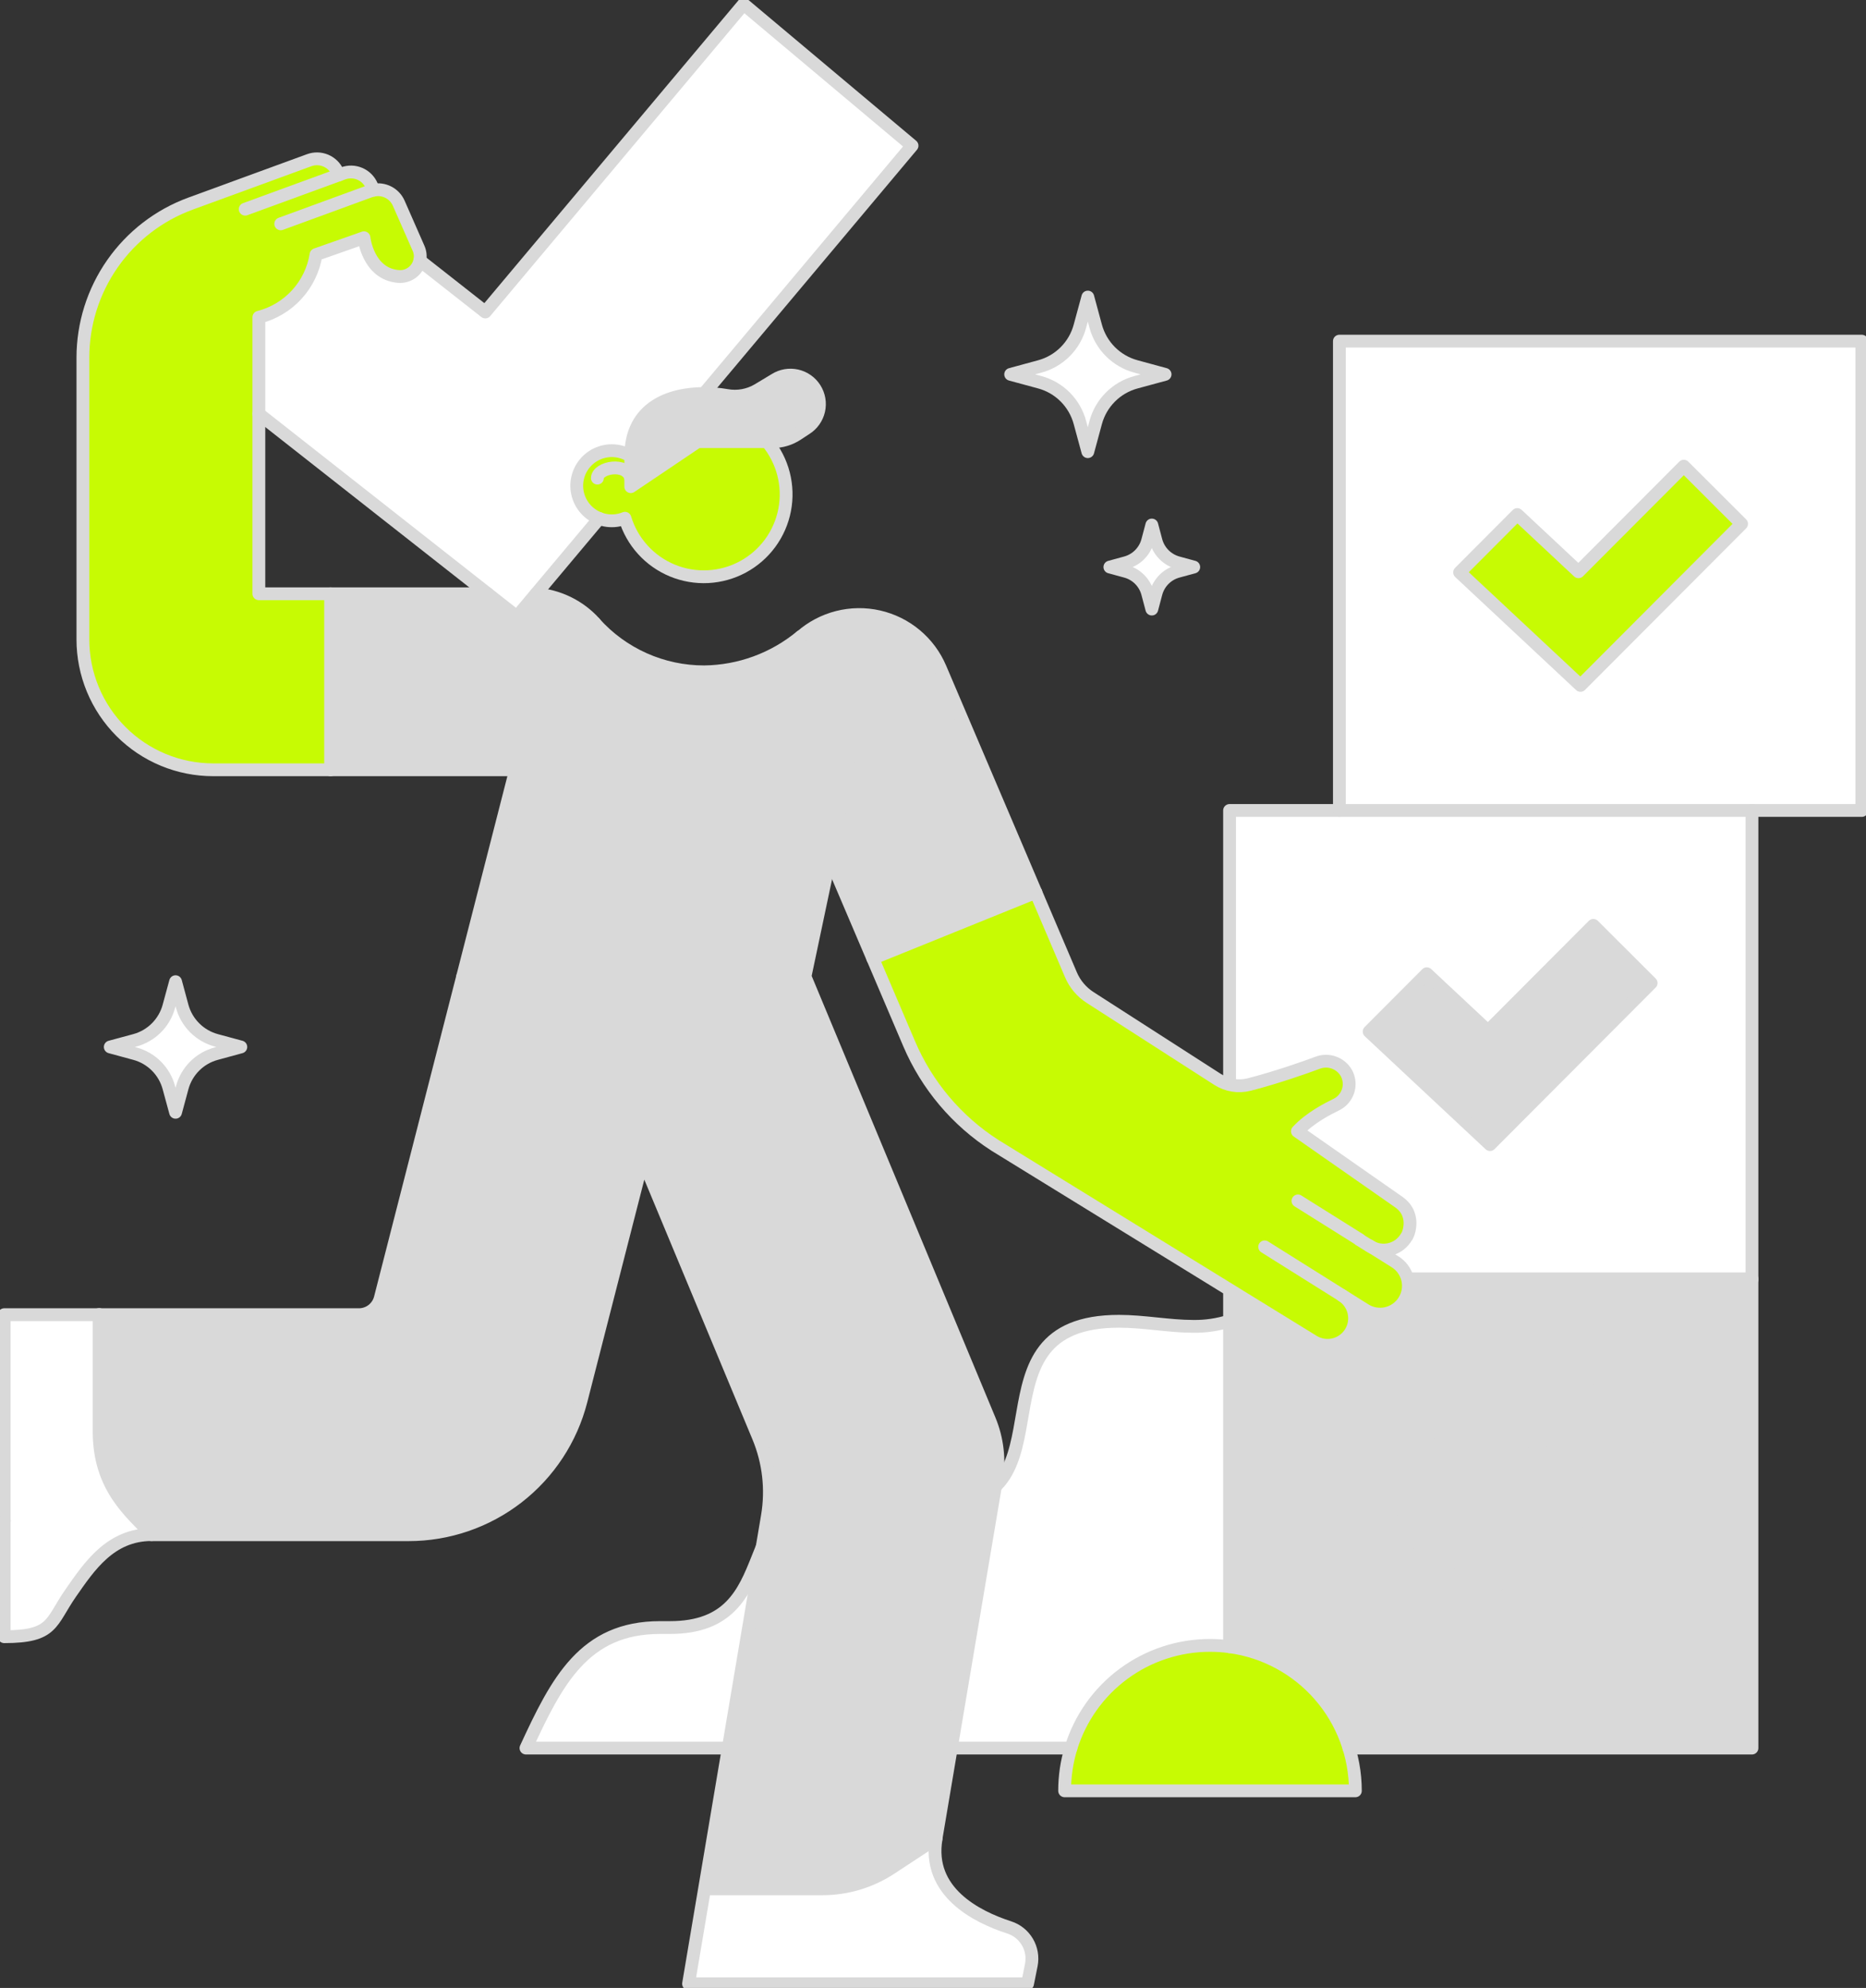 <svg xmlns="http://www.w3.org/2000/svg" width="583" height="621" viewBox="0 0 583 621" fill="none"><rect x="0" y="0" width="583" height="621" fill="#333333" stroke="none"/><g clip-path="url(#clip0_33_216)"><path d="M581.664 106.567V253.173H418.449V106.567H581.664ZM544.166 163.634L526.101 145.619L493.208 178.604L474.084 160.726L456.013 178.801L493.774 214.109L544.166 163.634Z" fill="white"></path><path d="M547.377 399.799V546.069H421.45C418.899 537.784 414.033 530.4 407.425 524.79C400.818 519.179 392.744 515.574 384.156 514.4V399.47H547.377V399.799ZM515.866 452.76L497.808 434.744L464.915 467.729L445.784 449.806L427.766 467.874L465.527 503.188L515.866 452.76Z" fill="#D9D9D9"></path><path d="M547.377 253.173V399.469H384.156V253.173H547.377ZM515.866 307.075L497.808 289.066L464.915 322.051L445.791 304.173L427.772 322.242L465.533 357.549L515.866 307.075Z" fill="white"></path><path d="M526.069 145.625L544.128 163.641L493.795 214.108L456.027 178.801L474.046 160.732L493.17 178.61L526.069 145.625Z" fill="#C7FB03"></path><path d="M497.808 289.066L515.866 307.082L465.527 357.55L427.766 322.242L445.784 304.174L464.908 322.051L497.808 289.066Z" fill="#D9D9D9"></path><path d="M497.808 434.711L515.866 452.727L465.527 503.201L427.766 467.893L445.784 449.818L464.908 467.696L497.808 434.711Z" fill="#D9D9D9"></path><path d="M423.442 559.42H332.605C332.605 547.371 337.391 535.817 345.908 527.297C354.426 518.778 365.978 513.992 378.024 513.992C390.07 513.992 401.622 518.778 410.14 527.297C418.657 535.817 423.442 547.371 423.442 559.42Z" fill="#C7FB03"></path><path d="M384.155 412.643V514.4C382.123 514.127 380.075 513.991 378.024 513.992C368.309 513.993 358.85 517.109 351.035 522.882C343.221 528.655 337.462 536.782 334.605 546.069H164.332C173.963 525.198 182.462 508.412 206.211 508.412C207.25 508.412 208.284 508.412 209.31 508.412C246.262 508.412 227.782 465.321 262.017 465.321C272.497 465.321 283.154 469.927 293.594 469.927C336.901 469.927 300.772 412.741 349.585 412.741C357.394 412.741 365.261 414.327 372.847 414.327C376.682 414.376 380.5 413.807 384.155 412.643Z" fill="white"></path><path d="M384.156 399.772V514.407" stroke="#D9D9D9" stroke-width="4" stroke-linecap="round" stroke-linejoin="round"></path><path d="M547.371 399.477H384.156" stroke="#D9D9D9" stroke-width="4" stroke-linecap="round" stroke-linejoin="round"></path><path d="M421.449 546.069H547.37V399.772" stroke="#D9D9D9" stroke-width="4" stroke-linecap="round" stroke-linejoin="round"></path><path d="M547.371 399.772V253.173H384.156V399.772" stroke="#D9D9D9" stroke-width="4" stroke-linecap="round" stroke-linejoin="round"></path><path d="M418.471 253.173V106.567H581.685V253.173H547.371" stroke="#D9D9D9" stroke-width="4" stroke-linecap="round" stroke-linejoin="round"></path><path d="M456.027 178.801L474.046 160.732L493.17 178.61L526.069 145.625L544.128 163.641L493.795 214.108L456.027 178.801Z" stroke="#D9D9D9" stroke-width="4" stroke-linecap="round" stroke-linejoin="round"></path><path d="M427.766 322.242L445.784 304.174L464.908 322.051L497.808 289.066L515.866 307.082L465.527 357.55L427.766 322.242Z" stroke="#D9D9D9" stroke-width="4" stroke-linecap="round" stroke-linejoin="round"></path><path d="M427.766 467.893L445.784 449.818L464.908 467.696L497.808 434.711L515.866 452.727L465.527 503.201L427.766 467.893Z" stroke="#D9D9D9" stroke-width="4" stroke-linecap="round" stroke-linejoin="round"></path><path d="M334.599 546.069C333.282 550.397 332.617 554.896 332.625 559.42H423.462C423.47 548.431 419.492 537.812 412.268 529.534C405.043 521.255 395.061 515.878 384.175 514.4C382.142 514.127 380.094 513.991 378.044 513.992C368.322 513.981 358.855 517.092 351.034 522.866C343.213 528.641 337.452 536.774 334.599 546.069Z" stroke="#D9D9D9" stroke-width="4" stroke-linecap="round" stroke-linejoin="round"></path><path d="M334.599 546.069H164.332C173.963 525.198 182.462 508.413 206.211 508.413C207.25 508.413 208.284 508.413 209.31 508.413C246.262 508.413 227.782 465.321 262.017 465.321C272.497 465.321 283.154 469.927 293.594 469.927C336.901 469.927 300.772 412.742 349.585 412.742C357.394 412.742 365.261 414.327 372.847 414.327C376.688 414.38 380.513 413.814 384.175 412.649" stroke="#D9D9D9" stroke-width="4" stroke-linecap="round" stroke-linejoin="round"></path><path d="M427.91 389.172L435.726 394.074C437.662 395.344 439.023 397.322 439.518 399.584C440.013 401.846 439.601 404.212 438.372 406.174C437.143 408.136 435.193 409.539 432.942 410.08C430.692 410.621 428.318 410.259 426.331 409.07L419.227 404.615C421.13 405.798 422.486 407.688 422.996 409.87C423.506 412.052 423.129 414.348 421.947 416.252C420.765 418.156 418.875 419.512 416.693 420.022C414.511 420.532 412.216 420.155 410.313 418.973L310.884 357.78C298.935 350.119 289.574 339.032 284.024 325.966L272.676 299.351L323.653 278.729L334.593 304.391C335.836 307.315 337.931 309.796 340.606 311.51L380.406 337.086C381.852 338.019 383.475 338.642 385.173 338.919C386.871 339.195 388.608 339.118 390.274 338.692C398.471 336.593 407.701 333.382 411.576 331.914C413.225 331.262 415.055 331.229 416.727 331.82C418.399 332.411 419.801 333.588 420.674 335.132C421.13 335.982 421.41 336.915 421.497 337.875C421.584 338.836 421.476 339.804 421.18 340.722C420.884 341.64 420.406 342.489 419.774 343.217C419.142 343.946 418.37 344.539 417.503 344.962C415.03 346.166 409.333 349.009 405.353 353.292L437.008 375.394C443.133 379.671 439.41 386.804 439.482 386.179C438.941 387.158 438.206 388.016 437.322 388.702C436.438 389.387 435.423 389.886 434.34 390.166C433.257 390.446 432.128 390.502 431.023 390.332C429.917 390.161 428.858 389.766 427.91 389.172Z" fill="#C7FB03"></path><path d="M372.991 177.136L368.025 178.485C366.391 178.927 364.902 179.789 363.706 180.987C362.51 182.184 361.649 183.674 361.209 185.308L359.894 190.263L358.578 185.308C358.137 183.673 357.274 182.181 356.076 180.984C354.877 179.786 353.385 178.925 351.749 178.485L346.789 177.136L351.749 175.781C353.384 175.338 354.874 174.476 356.072 173.279C357.27 172.082 358.134 170.592 358.578 168.958L359.894 164.003L361.209 168.958C361.653 170.59 362.515 172.078 363.71 173.275C364.906 174.472 366.393 175.336 368.025 175.781L372.991 177.136Z" fill="white"></path><path d="M364.006 116.944L354.882 119.418C351.874 120.236 349.133 121.828 346.932 124.035C344.73 126.242 343.146 128.988 342.337 131.999L339.87 141.118L337.396 131.999C336.589 128.997 335.01 126.259 332.818 124.057C330.625 121.854 327.894 120.264 324.897 119.444L315.766 116.97L324.897 114.49C327.893 113.67 330.624 112.081 332.816 109.88C335.009 107.679 336.588 104.942 337.396 101.942L339.87 92.822L342.337 101.942C343.152 104.946 344.738 107.685 346.939 109.886C349.14 112.087 351.878 113.674 354.882 114.49L364.006 116.944Z" fill="white"></path><path d="M250.289 198.797C253.555 195.921 257.457 193.861 261.674 192.787C265.891 191.713 270.303 191.655 274.547 192.619C278.791 193.582 282.745 195.539 286.085 198.329C289.425 201.119 292.056 204.662 293.76 208.666L323.653 278.729L272.676 299.35L259.315 268.043L251.506 305.048H144.558L161.103 240.48H103.291V185.492H152.394L161.478 192.631L167.399 185.571C174.477 186.079 181.081 189.316 185.819 194.599C190.126 199.407 195.4 203.252 201.295 205.883C207.19 208.513 213.573 209.87 220.028 209.864C231.084 209.745 241.764 205.839 250.289 198.797Z" fill="#D9D9D9"></path><path d="M315.278 602.083C317.668 602.853 319.691 604.474 320.965 606.638C322.238 608.802 322.672 611.358 322.186 613.822L321.015 619.684H215.1L220.106 590.029H256.906C264.511 590.029 271.95 587.803 278.307 583.627L292.437 574.336C289.641 590.943 304.976 598.754 315.278 602.083Z" fill="white"></path><path d="M309.148 443.561C311.635 449.54 312.383 456.1 311.305 462.485L292.445 574.342L278.314 583.633C271.958 587.81 264.519 590.035 256.914 590.036H220.113L239.744 473.572C241.146 465.246 240.17 456.693 236.928 448.898L200.858 362.201L181.543 437.574C178.48 449.545 171.519 460.156 161.759 467.733C151.998 475.309 139.993 479.419 127.638 479.415H47.38C40.9 472.414 30.973 464.841 30.973 447.174V410.662H112.139C113.673 410.663 115.164 410.152 116.376 409.211C117.587 408.269 118.451 406.951 118.83 405.464L144.558 305.049H251.506L309.148 443.561Z" fill="#D9D9D9"></path><path d="M152.393 185.48L80.877 129.281V99.1C85.441 97.942 89.566 95.471 92.74 91.993C95.915 88.515 98 84.182 98.738 79.531L113.717 74.267C113.717 74.267 114.928 85.624 124.513 86.368C126.039 86.486 127.556 86.044 128.78 85.125C130.004 84.206 130.852 82.872 131.164 81.374L151.617 97.448L232.342 1.316L284.971 45.5L220.007 122.906C209.482 122.906 197.094 127.064 197.094 142.5C195.805 141.673 194.358 141.124 192.844 140.891C191.33 140.658 189.784 140.744 188.306 141.146C186.828 141.547 185.451 142.254 184.263 143.22C183.075 144.187 182.102 145.392 181.409 146.758C180.716 148.124 180.316 149.62 180.237 151.15C180.157 152.68 180.4 154.209 180.948 155.64C181.496 157.07 182.338 158.37 183.42 159.454C184.501 160.539 185.798 161.385 187.226 161.937L161.478 192.619L152.393 185.48Z" fill="white"></path><path d="M254.17 121.01C254.884 122 255.39 123.125 255.657 124.316C255.925 125.507 255.949 126.74 255.728 127.941C255.506 129.141 255.044 130.285 254.37 131.302C253.695 132.319 252.821 133.19 251.801 133.86L249.13 135.617C246.832 137.133 244.14 137.943 241.387 137.946H217.948L197.074 152.001V142.526C197.074 127.09 209.475 122.958 219.987 122.931C222.358 122.923 224.724 123.124 227.059 123.53C230.443 124.147 233.936 123.514 236.888 121.747L242.151 118.575C244.098 117.391 246.42 116.986 248.653 117.443C250.885 117.899 252.863 119.183 254.189 121.036L254.17 121.01Z" fill="#D9D9D9"></path><path d="M197.075 149.356V151.988L217.948 137.934H239.658C242.098 140.864 243.855 144.301 244.804 147.994C245.753 151.688 245.87 155.546 245.145 159.29C244.421 163.035 242.873 166.571 240.614 169.643C238.356 172.716 235.443 175.248 232.086 177.056C228.729 178.865 225.012 179.904 221.204 180.1C217.396 180.295 213.593 179.642 210.068 178.187C206.544 176.731 203.387 174.511 200.826 171.686C198.264 168.861 196.363 165.502 195.259 161.851C193.516 162.558 191.62 162.804 189.754 162.565C187.889 162.326 186.116 161.611 184.607 160.488C183.098 159.365 181.903 157.872 181.138 156.153C180.373 154.435 180.064 152.548 180.239 150.675C180.415 148.802 181.07 147.006 182.141 145.459C183.212 143.913 184.663 142.668 186.355 141.846C188.046 141.023 189.921 140.65 191.799 140.762C193.676 140.874 195.493 141.468 197.075 142.487V149.356Z" fill="#C7FB03"></path><path d="M116.751 59.409C118.325 59.1 119.959 59.336 121.382 60.078C122.805 60.821 123.932 62.026 124.579 63.495L130.763 77.563C131.297 78.763 131.438 80.101 131.164 81.386C130.852 82.885 130.005 84.219 128.781 85.138C127.556 86.057 126.039 86.499 124.513 86.38C114.928 85.637 113.718 74.28 113.718 74.28L98.739 79.544C98.001 84.195 95.915 88.528 92.741 92.006C89.566 95.484 85.441 97.954 80.877 99.112V185.512H103.291V240.5H66.602C61.257 240.5 55.963 239.447 51.025 237.401C46.086 235.354 41.599 232.355 37.819 228.574C34.04 224.793 31.042 220.305 28.997 215.365C26.952 210.425 25.899 205.131 25.9 199.784V111.732C25.9 101.229 29.127 90.979 35.143 82.37C41.159 73.761 49.674 67.209 59.537 63.601L96.6 50.046C98.287 49.427 100.146 49.475 101.798 50.179C103.451 50.883 104.773 52.191 105.495 53.836L105.85 54.645L107.212 54.152C108.897 53.531 110.756 53.577 112.409 54.28C114.061 54.983 115.384 56.291 116.106 57.935L116.751 59.409Z" fill="#C7FB03"></path><path d="M75.238 327.051L67.528 329.15C64.989 329.838 62.675 331.179 60.815 333.04C58.955 334.901 57.616 337.217 56.93 339.757L54.852 347.455L52.759 339.757C52.076 337.218 50.739 334.902 48.882 333.041C47.024 331.18 44.712 329.838 42.175 329.15L34.451 327.051L42.175 324.965C44.71 324.273 47.02 322.93 48.877 321.069C50.733 319.209 52.072 316.896 52.759 314.359L54.852 306.66L56.93 314.359C57.623 316.895 58.965 319.207 60.823 321.067C62.682 322.927 64.993 324.271 67.528 324.965L75.238 327.051Z" fill="white"></path><path d="M30.966 447.173C30.966 464.821 40.893 472.394 47.373 479.415C34.466 479.415 27.874 489.39 22.144 497.601C15.717 506.813 16.829 511.307 1.316 511.307V410.682H30.966V447.173Z" fill="white"></path><path d="M164.149 228.551L118.823 405.483C118.444 406.97 117.581 408.288 116.369 409.23C115.158 410.171 113.667 410.682 112.133 410.681H1.316V475.085" stroke="#D9D9D9" stroke-width="4" stroke-linecap="round" stroke-linejoin="round"></path><path d="M259.314 268.037L265.439 239.072" stroke="#D9D9D9" stroke-width="4" stroke-linecap="round" stroke-linejoin="round"></path><path d="M292.444 574.336L311.305 462.478C312.383 456.093 311.635 449.533 309.147 443.554L251.506 305.049L259.315 268.057" stroke="#D9D9D9" stroke-width="4" stroke-linecap="round" stroke-linejoin="round"></path><path d="M259.314 268.037L284.024 325.986C289.574 339.051 298.935 350.139 310.884 357.8L410.312 418.992C412.216 420.174 414.511 420.552 416.693 420.042C418.875 419.531 420.765 418.175 421.947 416.271C423.129 414.367 423.506 412.072 422.996 409.89C422.486 407.707 421.13 405.817 419.227 404.635" stroke="#D9D9D9" stroke-width="4" stroke-linecap="round" stroke-linejoin="round"></path><path d="M185.785 194.605C190.092 199.414 195.366 203.259 201.261 205.89C207.155 208.52 213.539 209.877 219.994 209.871C231.05 209.75 241.731 205.842 250.255 198.797" stroke="#D9D9D9" stroke-width="4" stroke-linecap="round" stroke-linejoin="round"></path><path d="M161.103 240.467H66.602C61.257 240.467 55.963 239.414 51.025 237.368C46.086 235.321 41.599 232.322 37.819 228.541C34.04 224.76 31.042 220.272 28.997 215.332C26.952 210.392 25.899 205.098 25.9 199.751V111.732C25.9 101.229 29.127 90.979 35.143 82.37C41.159 73.761 49.674 67.209 59.537 63.601L96.6 50.046C98.287 49.427 100.146 49.475 101.798 50.179C103.451 50.883 104.773 52.191 105.495 53.836L105.85 54.645" stroke="#D9D9D9" stroke-width="4" stroke-linecap="round" stroke-linejoin="round"></path><path d="M76.607 65.345L107.211 54.159C108.896 53.538 110.755 53.584 112.408 54.287C114.061 54.99 115.383 56.298 116.105 57.943L116.763 59.416" stroke="#D9D9D9" stroke-width="4" stroke-linecap="round" stroke-linejoin="round"></path><path d="M185.832 194.613C181.094 189.33 174.49 186.093 167.412 185.585" stroke="#D9D9D9" stroke-width="4" stroke-linecap="round" stroke-linejoin="round"></path><path d="M152.399 185.479H80.877V99.099C85.441 97.941 89.566 95.471 92.74 91.993C95.915 88.514 98 84.182 98.738 79.531L113.717 74.267C113.717 74.267 114.928 85.624 124.513 86.367C126.039 86.486 127.556 86.044 128.78 85.125C130.004 84.206 130.852 82.872 131.164 81.373C131.438 80.088 131.297 78.75 130.762 77.55L124.579 63.482C123.932 62.013 122.804 60.808 121.381 60.065C119.958 59.323 118.325 59.087 116.75 59.396C116.387 59.466 116.031 59.565 115.684 59.692L87.712 69.924" stroke="#D9D9D9" stroke-width="4" stroke-linecap="round" stroke-linejoin="round"></path><path d="M131.164 81.393L151.617 97.461L232.316 1.316L284.951 45.507L219.988 122.906" stroke="#D9D9D9" stroke-width="4" stroke-linecap="round" stroke-linejoin="round"></path><path d="M187.226 161.943L161.478 192.625L80.877 129.287" stroke="#D9D9D9" stroke-width="4" stroke-linecap="round" stroke-linejoin="round"></path><path d="M197.075 142.526C195.493 141.507 193.676 140.914 191.799 140.801C189.921 140.689 188.046 141.062 186.355 141.885C184.663 142.708 183.212 143.952 182.141 145.498C181.07 147.045 180.415 148.841 180.239 150.714C180.064 152.587 180.373 154.474 181.138 156.193C181.903 157.911 183.098 159.404 184.607 160.527C186.116 161.65 187.889 162.365 189.754 162.604C191.62 162.843 193.516 162.597 195.259 161.89C196.363 165.541 198.264 168.9 200.826 171.725C203.387 174.55 206.544 176.771 210.068 178.226C213.593 179.681 217.396 180.334 221.204 180.139C225.012 179.943 228.729 178.904 232.086 177.095C235.443 175.287 238.356 172.755 240.614 169.682C242.873 166.61 244.421 163.074 245.145 159.33C245.87 155.585 245.753 151.727 244.804 148.033C243.855 144.34 242.098 140.903 239.658 137.973" stroke="#D9D9D9" stroke-width="4" stroke-linecap="round" stroke-linejoin="round"></path><path d="M197.074 142.526V152.027L217.948 137.973H241.387C244.14 137.97 246.832 137.16 249.13 135.644L251.801 133.887C253.831 132.604 255.269 130.567 255.797 128.225C256.326 125.882 255.903 123.425 254.62 121.395C253.338 119.365 251.301 117.927 248.959 117.398C246.617 116.869 244.161 117.293 242.131 118.575L236.868 121.747C233.916 123.514 230.423 124.147 227.04 123.53C224.704 123.124 222.338 122.923 219.968 122.931C209.475 122.931 197.074 127.063 197.074 142.526Z" stroke="#D9D9D9" stroke-width="4" stroke-linecap="round" stroke-linejoin="round"></path><path d="M186.646 149.356C186.646 146.066 195.758 144.224 197.074 149.356" stroke="#D9D9D9" stroke-width="4" stroke-linecap="round" stroke-linejoin="round"></path><path d="M251.5 305.042H144.559" stroke="#D9D9D9" stroke-width="4" stroke-linecap="round" stroke-linejoin="round"></path><path d="M424.739 387.191L405.523 375.144" stroke="#D9D9D9" stroke-width="4" stroke-linecap="round" stroke-linejoin="round"></path><path d="M395.123 389.494L426.332 409.069C427.316 409.715 428.42 410.158 429.578 410.371C430.735 410.585 431.924 410.566 433.074 410.314C434.224 410.062 435.313 409.584 436.275 408.906C437.238 408.228 438.056 407.365 438.681 406.368C439.306 405.37 439.726 404.257 439.916 403.095C440.106 401.933 440.062 400.744 439.786 399.6C439.511 398.455 439.01 397.376 438.313 396.427C437.616 395.479 436.736 394.678 435.726 394.074L427.911 389.172" stroke="#D9D9D9" stroke-width="4" stroke-linecap="round" stroke-linejoin="round"></path><path d="M250.256 198.83C250.256 198.83 250.256 198.83 250.289 198.83C253.555 195.954 257.457 193.894 261.674 192.82C265.891 191.746 270.303 191.689 274.546 192.652C278.79 193.616 282.745 195.573 286.085 198.362C289.425 201.152 292.055 204.695 293.76 208.699L334.593 304.489C335.836 307.413 337.931 309.894 340.606 311.608L380.406 337.184C381.852 338.117 383.475 338.741 385.173 339.017C386.871 339.293 388.607 339.216 390.274 338.79C398.471 336.691 407.701 333.48 411.576 332.013C413.225 331.36 415.055 331.327 416.727 331.918C418.399 332.51 419.801 333.686 420.674 335.23C421.13 336.08 421.41 337.013 421.497 337.974C421.584 338.934 421.476 339.902 421.18 340.82C420.884 341.738 420.406 342.587 419.774 343.315C419.142 344.044 418.37 344.638 417.503 345.06C415.029 346.265 409.333 349.107 405.353 353.39L437.008 375.492C443.133 379.769 439.41 386.902 439.482 386.277C438.938 387.253 438.201 388.109 437.315 388.791C436.43 389.473 435.415 389.968 434.333 390.245C433.25 390.522 432.122 390.576 431.018 390.402C429.914 390.229 428.856 389.833 427.91 389.238L424.739 387.264" stroke="#D9D9D9" stroke-width="4" stroke-linecap="round" stroke-linejoin="round"></path><path d="M47.373 479.415H127.632C139.987 479.419 151.992 475.309 161.752 467.732C171.513 460.156 178.474 449.545 181.536 437.573L200.851 362.201L236.948 448.897C240.19 456.693 241.166 465.246 239.763 473.572L215.127 619.684H321.042L322.213 613.821C322.7 611.358 322.265 608.802 320.992 606.638C319.718 604.474 317.695 602.853 315.305 602.083C305.003 598.753 289.649 590.943 292.471 574.336L278.34 583.626C271.984 587.803 264.545 590.028 256.94 590.029H220.14" stroke="#D9D9D9" stroke-width="4" stroke-linecap="round" stroke-linejoin="round"></path><path d="M1.316 475.085V511.274C16.829 511.274 15.717 506.794 22.144 497.569C27.874 489.357 34.466 479.382 47.373 479.382C40.893 472.381 30.966 464.807 30.966 447.141V410.629" stroke="#D9D9D9" stroke-width="4" stroke-linecap="round" stroke-linejoin="round"></path><path d="M272.676 299.384L323.653 278.756" stroke="#D9D9D9" stroke-width="4" stroke-linecap="round" stroke-linejoin="round"></path><path d="M103.291 185.486V240.468" stroke="#D9D9D9" stroke-width="4" stroke-linecap="round" stroke-linejoin="round"></path><path d="M339.87 92.796L337.396 101.916C336.588 104.916 335.009 107.652 332.816 109.854C330.624 112.055 327.893 113.644 324.897 114.463L315.766 116.944L324.897 119.418C327.894 120.238 330.625 121.828 332.818 124.03C335.01 126.233 336.589 128.971 337.396 131.972L339.87 141.092L342.337 131.972C343.15 128.967 344.736 126.226 346.937 124.024C349.138 121.821 351.877 120.233 354.882 119.418L364.006 116.944L354.882 114.463C351.878 113.648 349.14 112.061 346.939 109.86C344.738 107.659 343.152 104.92 342.337 101.916L339.87 92.796Z" stroke="#D9D9D9" stroke-width="4" stroke-linecap="round" stroke-linejoin="round"></path><path d="M54.852 306.66L52.759 314.359C52.072 316.896 50.733 319.209 48.877 321.069C47.02 322.93 44.71 324.273 42.175 324.965L34.451 327.051L42.175 329.15C44.712 329.838 47.024 331.18 48.882 333.041C50.739 334.902 52.076 337.218 52.759 339.757L54.852 347.455L56.93 339.757C57.616 337.217 58.955 334.901 60.815 333.04C62.675 331.179 64.989 329.838 67.528 329.15L75.238 327.051L67.528 324.965C64.993 324.271 62.682 322.927 60.823 321.067C58.965 319.207 57.623 316.895 56.93 314.359L54.852 306.66Z" stroke="#D9D9D9" stroke-width="4" stroke-linecap="round" stroke-linejoin="round"></path><path d="M359.868 164.003L358.552 168.958C358.108 170.592 357.245 172.082 356.047 173.279C354.849 174.476 353.358 175.338 351.724 175.781L346.764 177.136L351.724 178.485C353.36 178.925 354.852 179.786 356.05 180.984C357.249 182.181 358.111 183.673 358.552 185.308L359.868 190.263L361.184 185.308C361.624 183.674 362.484 182.184 363.68 180.987C364.876 179.789 366.366 178.927 367.999 178.485L372.966 177.136L367.999 175.781C366.367 175.336 364.88 174.472 363.685 173.275C362.489 172.078 361.627 170.59 361.184 168.958L359.868 164.003Z" stroke="#D9D9D9" stroke-width="4" stroke-linecap="round" stroke-linejoin="round"></path></g><defs><clipPath id="clip0_33_216"><rect width="583" height="621" fill="white"></rect></clipPath></defs></svg>